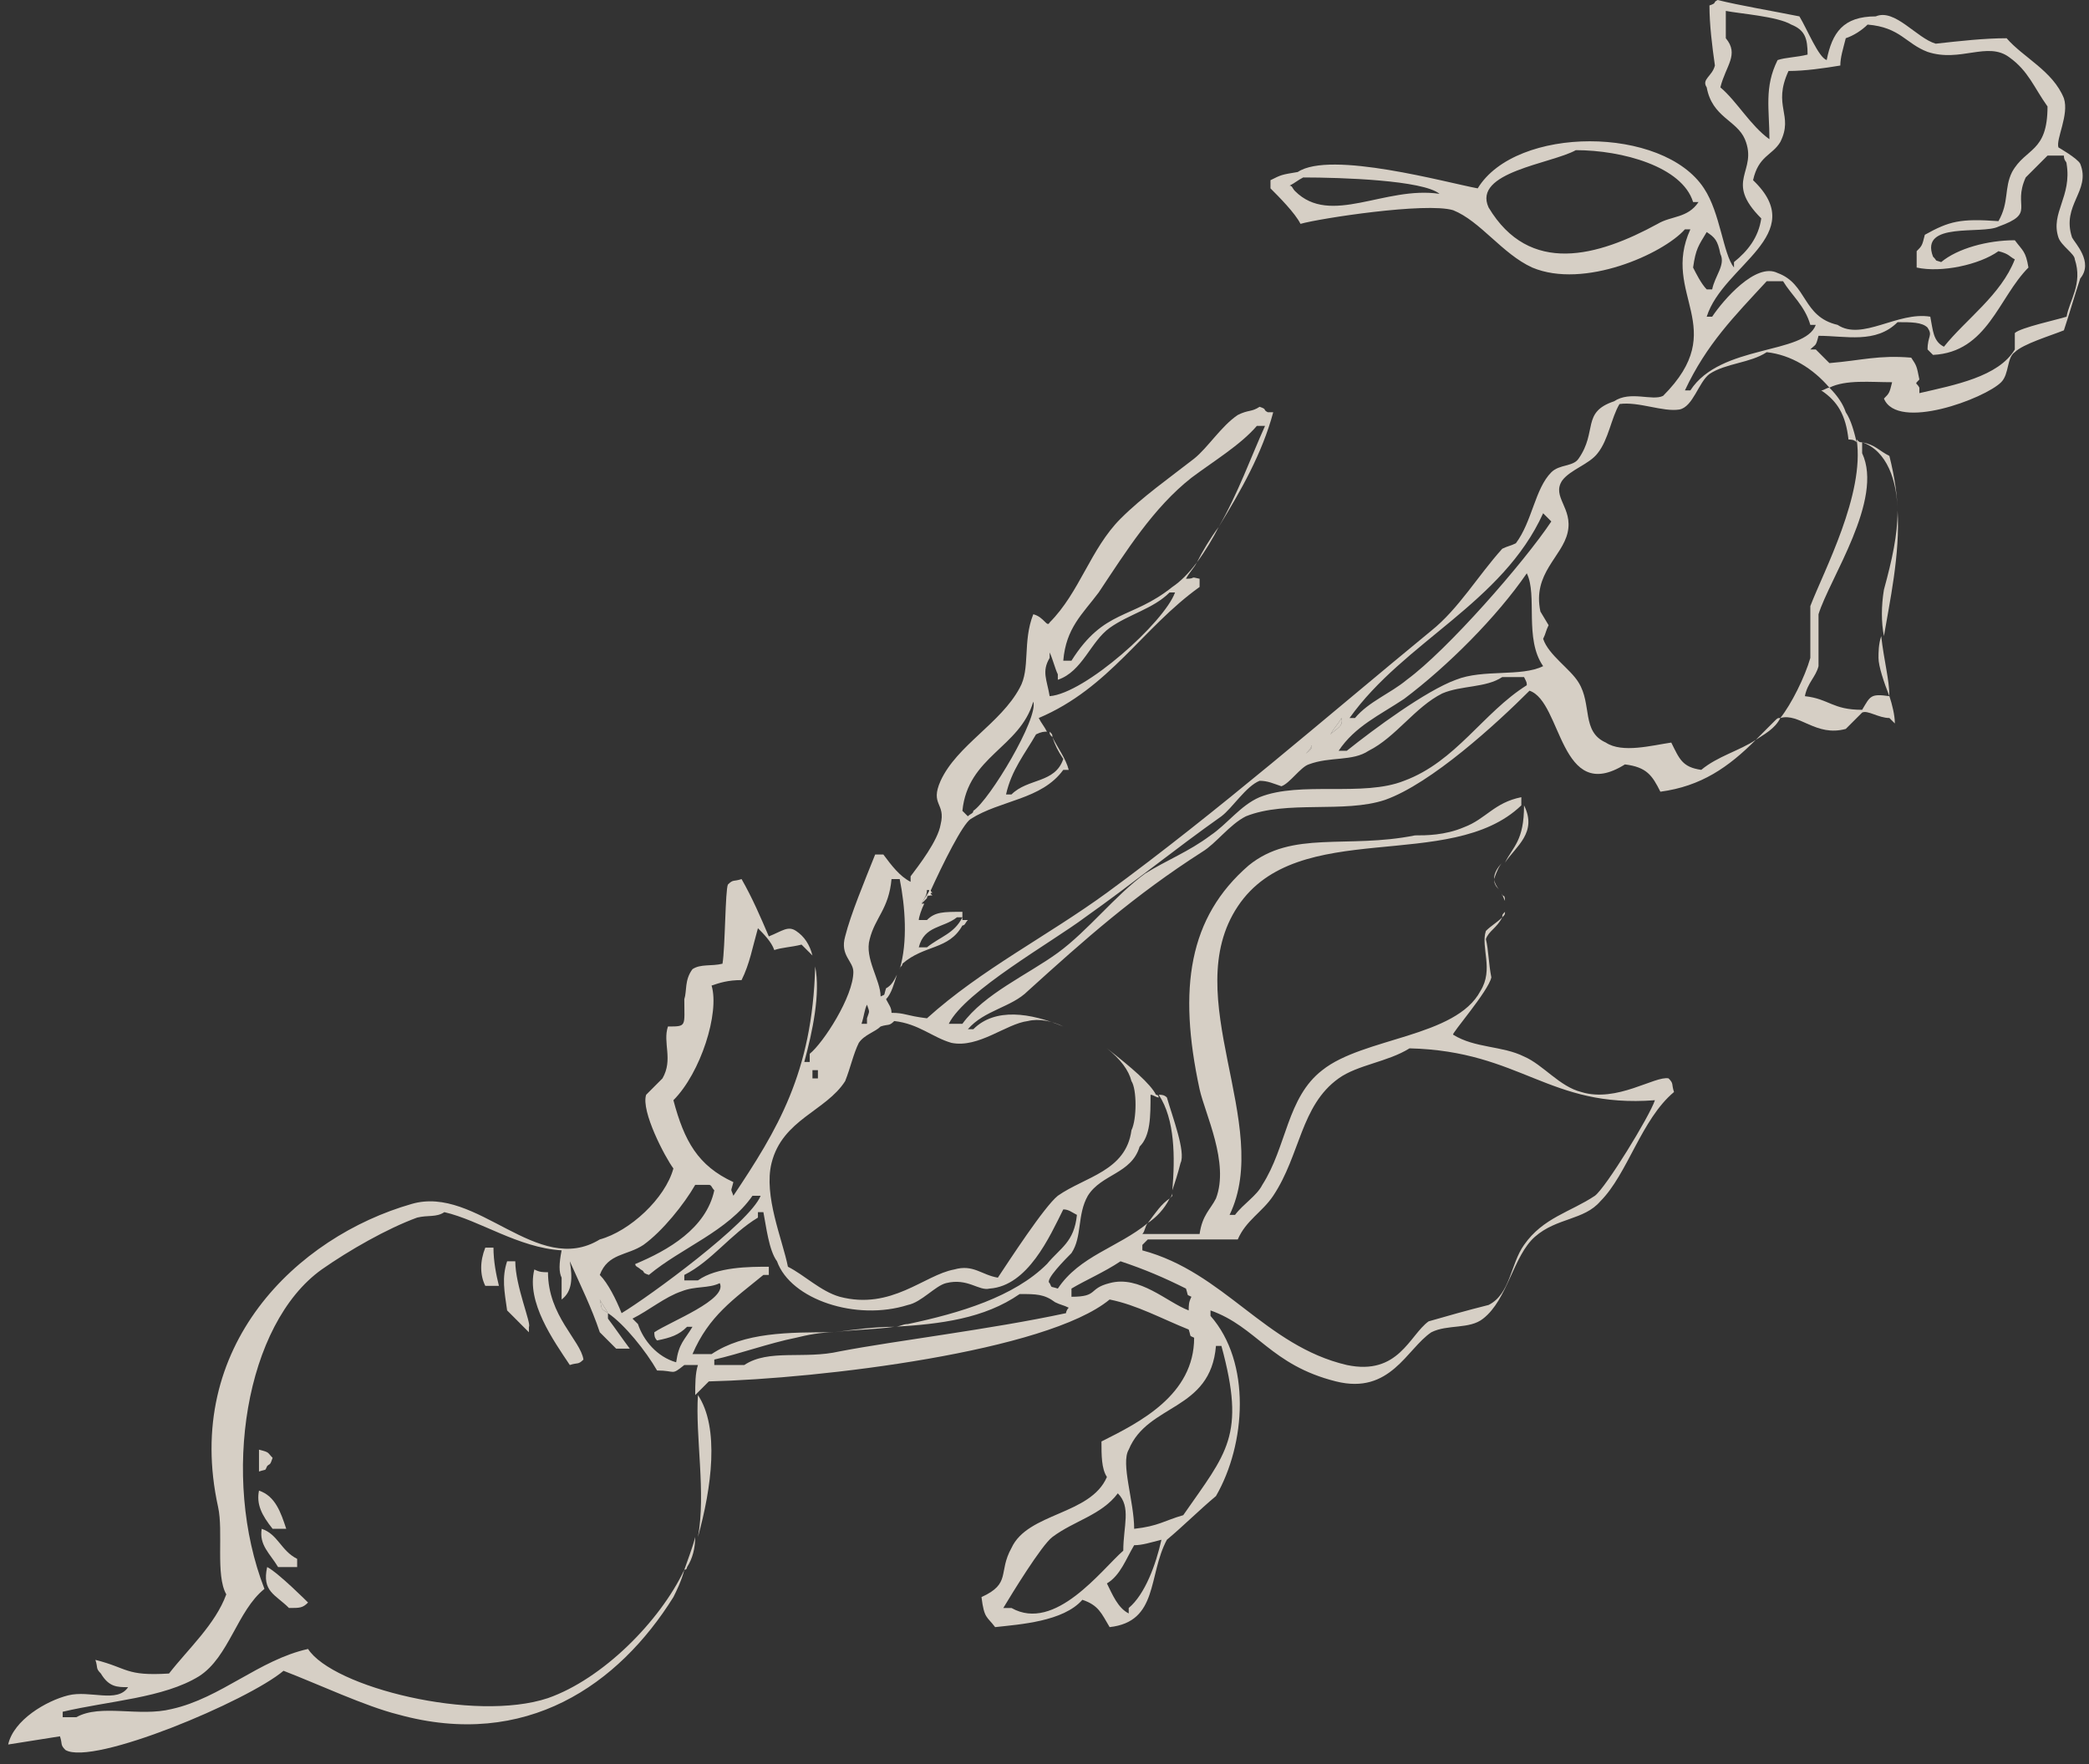 <svg width="90" height="76" viewBox="0 0 90 76" fill="none" xmlns="http://www.w3.org/2000/svg">
<rect x="0" y="0" width="90" height="76" fill="#333333" stroke="none"/>
<path d="M39.937 38.696C39.937 38.696 39.937 38.578 40.054 38.578C40.054 38.578 40.054 38.578 39.937 38.578V38.696Z" fill="#FFF6E9" fill-opacity="0.8"/>
<path d="M64.721 38.578C64.721 38.46 64.603 38.342 64.603 38.342C64.721 38.46 64.721 38.578 64.838 38.813C64.838 38.695 64.838 38.578 64.721 38.578Z" fill="#FFF6E9" fill-opacity="0.8"/>
<path d="M81.165 27.404C81.4 25.993 81.87 23.876 81.753 21.994C81.753 23.053 81.518 24.111 81.165 25.405C81.048 26.111 81.048 26.816 81.165 27.404Z" fill="#FFF6E9" fill-opacity="0.8"/>
<path d="M64.368 37.872C64.486 37.519 64.603 37.284 64.721 37.166C64.486 37.401 64.368 37.637 64.368 37.872Z" fill="#FFF6E9" fill-opacity="0.8"/>
<path d="M30.069 66.217C30.657 64.1 31.009 61.513 30.069 60.101C29.952 61.865 30.422 64.335 30.069 66.217Z" fill="#FFF6E9" fill-opacity="0.8"/>
<path d="M77.994 26.111C77.994 26.816 77.994 27.64 77.994 28.345C77.759 29.169 77.172 30.345 76.702 30.933C77.524 30.698 78.229 31.756 79.521 31.403C79.756 31.168 79.991 30.933 80.226 30.698C80.461 30.58 80.931 30.933 81.401 30.933C81.518 31.05 81.518 31.05 81.636 31.168C81.636 30.815 81.518 30.345 81.401 29.992C80.578 29.874 80.578 29.992 80.226 30.58C78.934 30.58 78.817 30.11 77.759 29.992C77.877 29.404 78.229 29.169 78.347 28.698C78.347 27.992 78.347 27.169 78.347 26.463C78.817 24.934 81.166 21.524 80.226 19.524C80.226 19.407 80.226 19.289 80.226 19.054C80.109 19.054 80.109 19.054 79.991 18.936C80.344 21.288 78.582 24.582 77.994 26.111Z" fill="#FFF6E9" fill-opacity="0.8"/>
<path d="M50.509 51.516V51.398C50.509 51.516 50.391 51.634 50.391 51.634C50.509 51.516 50.509 51.516 50.509 51.516Z" fill="#FFF6E9" fill-opacity="0.8"/>
<path d="M89.27 10.232C88.8 8.821 90.093 8.233 89.623 7.057C89.505 6.822 88.683 6.351 88.683 6.351C88.566 5.998 89.153 4.94 88.918 4.234C88.448 3.058 87.156 2.47 86.451 1.647C85.511 1.647 84.454 1.764 83.397 1.882C82.575 1.647 81.635 0.353 80.813 0.706C79.403 0.706 78.934 1.411 78.699 2.588C78.346 2.47 77.876 1.294 77.524 0.706C76.35 0.47 74.94 0.235 74 0C73.765 0.118 74 0.118 73.648 0.235C73.648 1.059 73.765 1.999 73.883 2.823C73.765 3.293 73.295 3.411 73.53 3.764C73.765 5.057 74.823 5.175 75.175 5.998C75.762 7.41 74.235 7.763 75.88 9.409C75.762 10.232 75.292 10.821 74.705 11.291C74.705 11.409 74.705 11.409 74.705 11.526C74.235 10.938 74.118 9.174 73.413 8.115C71.651 5.41 65.308 5.41 63.664 8.115C62.371 7.88 57.321 6.469 55.911 7.41C55.206 7.527 55.206 7.527 54.736 7.763C54.736 7.88 54.736 7.998 54.736 8.115C55.089 8.468 55.794 9.174 56.029 9.644C56.851 9.409 61.432 8.704 62.606 9.056C63.781 9.527 64.721 10.938 66.013 11.526C68.245 12.467 71.651 10.938 72.591 9.88C72.708 9.88 72.708 9.88 72.826 9.88C71.534 12.702 74.588 14.114 71.651 17.054C71.181 17.289 70.241 16.819 69.537 17.289C68.127 17.76 68.832 18.583 68.01 19.759C67.775 20.112 67.187 19.994 66.835 20.347C66.13 21.053 66.013 22.465 65.308 23.405C65.073 23.523 64.956 23.523 64.721 23.641C63.664 24.817 62.841 26.228 61.667 27.169C57.086 30.933 52.505 34.932 47.689 38.46C45.105 40.342 42.285 41.753 39.936 43.87C38.997 43.753 38.997 43.635 38.409 43.635C38.409 43.4 38.292 43.282 38.174 43.047C38.409 42.812 38.527 42.341 38.644 41.989C38.527 42.224 38.409 42.459 38.174 42.577C38.057 42.929 38.174 42.812 37.939 42.929C37.939 42.224 37.235 41.283 37.469 40.46C37.705 39.519 38.292 39.166 38.409 37.872C38.527 37.872 38.644 37.872 38.762 37.872C38.997 39.048 39.114 40.577 38.762 41.753C38.762 41.636 38.879 41.636 38.879 41.518C39.819 40.695 40.876 40.93 41.463 39.871C41.581 39.871 41.581 39.754 41.698 39.636C41.581 39.636 41.581 39.636 41.463 39.636C41.463 39.519 41.463 39.401 41.463 39.283C40.641 39.283 40.289 39.283 39.936 39.636C39.819 39.636 39.701 39.636 39.584 39.636C39.584 39.519 39.701 39.166 39.819 38.931H39.701C39.819 38.695 39.936 38.578 39.936 38.343C40.054 38.343 40.054 38.343 40.054 38.46C40.641 37.166 41.463 35.52 41.816 35.285C43.108 34.461 44.87 34.461 45.809 33.167C45.927 33.167 45.927 33.167 46.044 33.167C45.927 32.697 45.574 32.227 45.34 31.756C45.457 32.109 45.574 32.344 45.809 32.697C45.457 33.755 44.282 33.52 43.578 34.226C43.46 34.226 43.46 34.226 43.343 34.226C43.578 33.167 44.165 32.462 44.635 31.638C44.87 31.521 44.987 31.521 45.105 31.521C44.987 31.286 44.87 31.168 44.752 30.933C47.806 29.639 49.216 27.052 51.682 25.287C51.682 25.17 51.682 25.052 51.682 24.934C51.213 24.817 51.565 24.934 51.095 24.934C51.213 24.699 51.447 24.464 51.565 24.229C51.213 24.699 50.86 25.052 50.508 25.287C48.746 26.699 47.571 26.228 46.162 28.463C46.044 28.463 45.927 28.463 45.809 28.463C45.927 27.052 46.632 26.463 47.336 25.523C48.511 23.758 49.686 21.876 51.33 20.583C52.27 19.877 53.444 19.171 54.149 18.348C54.267 18.348 54.384 18.348 54.502 18.348C53.914 19.642 53.327 21.288 52.505 22.7C53.444 21.171 54.384 19.524 54.854 17.76C54.736 17.76 54.736 17.76 54.619 17.76C54.384 17.642 54.619 17.642 54.267 17.525C53.914 17.76 53.797 17.642 53.327 17.878C52.622 18.348 52.035 19.289 51.447 19.759C50.39 20.583 49.216 21.406 48.276 22.347C46.984 23.641 46.514 25.522 45.222 26.816C45.105 27.051 44.987 26.581 44.517 26.463C44.047 27.64 44.4 28.816 43.93 29.639C43.108 31.168 41.228 32.109 40.524 33.638C40.054 34.696 40.758 34.579 40.524 35.52C40.406 36.225 39.584 37.284 39.231 37.754C39.231 37.872 39.231 37.872 39.231 37.99C38.762 37.754 38.409 37.284 38.057 36.813C37.939 36.813 37.822 36.813 37.705 36.813C37.235 37.99 36.647 39.401 36.412 40.342C36.178 41.165 36.765 41.401 36.765 41.871C36.765 42.929 35.473 44.929 34.885 45.399C34.885 45.517 34.885 45.635 34.885 45.752C34.885 45.752 34.768 45.752 34.651 45.752C35.003 44.459 35.355 42.812 35.12 41.636C35.003 46.223 33.476 48.693 31.596 51.515C31.479 51.163 31.479 51.398 31.596 50.927C30.069 50.222 29.482 49.163 29.012 47.399C30.187 46.223 31.009 43.635 30.657 42.459C31.009 42.341 31.361 42.224 31.949 42.224C32.301 41.518 32.419 40.812 32.654 39.989C32.889 40.224 33.241 40.577 33.358 40.93C33.711 40.812 34.063 40.812 34.533 40.695C34.768 40.93 34.885 41.048 35.003 41.165C34.885 40.695 34.651 40.342 34.298 40.107C33.946 39.871 33.711 40.107 33.123 40.342C32.771 39.519 32.419 38.695 31.949 37.872C31.596 37.99 31.596 37.872 31.361 38.107C31.244 38.343 31.244 40.812 31.127 41.518C30.657 41.636 30.187 41.518 29.834 41.753C29.482 42.224 29.6 42.694 29.482 43.047C29.482 44.223 29.6 44.223 28.777 44.223C28.542 44.929 29.012 45.635 28.542 46.458C28.308 46.693 28.073 46.928 27.838 47.164C27.603 47.869 28.66 49.869 29.012 50.339C28.66 51.633 27.133 53.044 25.841 53.397C23.139 55.044 20.555 51.045 17.736 51.868C12.803 53.28 7.869 57.984 9.396 64.924C9.631 65.982 9.279 67.864 9.749 68.687C9.279 69.981 8.104 71.04 7.282 72.098C5.402 72.216 5.52 71.863 4.11 71.51C4.228 71.863 4.11 71.863 4.345 72.098C4.698 72.686 5.05 72.686 5.52 72.686C5.05 73.392 3.875 72.804 2.936 73.039C1.996 73.274 0.586 74.097 0.352 75.156C1.056 75.038 1.879 74.921 2.583 74.803C2.701 75.156 2.583 75.156 2.818 75.391C3.993 76.097 10.688 73.274 12.215 71.98C13.742 72.569 15.739 73.509 17.149 73.862C22.669 75.391 26.663 72.569 29.012 68.805C29.13 68.57 29.365 68.099 29.482 67.629C28.425 69.863 25.958 72.333 23.609 73.157C20.438 74.215 14.329 72.686 13.272 71.04C11.158 71.51 9.514 73.157 7.399 73.627C5.99 73.98 4.345 73.392 3.288 73.98C3.053 73.98 2.936 73.98 2.701 73.98C2.701 73.862 2.701 73.862 2.701 73.745C4.698 73.274 7.047 73.156 8.574 72.216C9.866 71.392 10.218 69.393 11.393 68.452C9.514 63.63 10.571 57.043 13.86 54.691C15.034 53.868 16.679 52.927 17.971 52.456C18.441 52.339 18.793 52.456 19.145 52.221C20.672 52.574 22.317 53.75 24.196 53.868C24.079 54.456 24.079 54.809 24.196 55.044C24.196 55.397 24.196 55.632 24.196 55.985C24.666 55.632 24.666 55.044 24.549 54.338C25.019 55.397 25.488 56.338 25.841 57.396C26.076 57.631 26.311 57.867 26.546 58.102C26.78 58.102 26.898 58.102 27.133 58.102C26.78 57.631 26.546 57.279 26.193 56.808C26.193 56.69 26.193 56.691 26.193 56.573C25.841 56.338 25.958 56.455 25.841 55.985C25.958 56.22 26.076 56.338 26.193 56.573C26.898 57.043 27.838 58.219 28.308 59.043C29.13 59.043 28.895 59.278 29.482 58.807C29.717 58.807 29.834 58.807 30.069 58.807C29.952 59.16 29.952 59.631 29.952 60.101C30.187 59.866 30.304 59.748 30.539 59.513C35.355 59.396 45.105 58.219 47.806 55.985C48.981 56.22 50.038 56.808 51.213 57.279C51.33 57.631 51.213 57.514 51.447 57.631C51.447 60.101 49.098 61.277 47.454 62.101C47.454 62.689 47.454 63.277 47.689 63.63C46.984 65.276 44.282 65.159 43.578 66.688C42.99 67.746 43.578 68.217 42.285 68.805C42.403 69.746 42.52 69.628 42.873 70.099C43.93 69.981 45.809 69.863 46.632 68.922C47.336 69.158 47.454 69.51 47.806 70.099C49.92 69.863 49.451 67.864 50.273 66.335C50.978 65.747 51.682 65.041 52.387 64.453C53.679 62.218 53.914 58.69 52.152 56.691C52.152 56.573 52.152 56.573 52.152 56.455C54.149 57.161 54.736 58.807 57.556 59.513C59.905 60.101 60.61 58.102 61.667 57.396C62.371 57.043 63.311 57.279 63.898 56.808C64.956 55.985 65.191 54.103 66.13 53.28C67.07 52.456 68.245 52.574 68.949 51.751C70.124 50.575 70.711 48.222 72.121 47.046C72.003 46.693 72.121 46.693 71.886 46.458C71.299 46.34 69.654 47.517 68.127 47.046C67.187 46.811 66.483 45.87 65.66 45.517C64.721 45.047 63.546 45.164 62.606 44.576C62.489 44.576 64.133 42.694 64.251 42.106C64.133 41.518 64.133 40.93 64.016 40.46C64.133 40.107 64.486 39.989 64.721 39.519C64.486 39.754 64.251 39.871 64.016 40.107C63.781 40.812 64.368 41.753 63.781 42.694C62.724 44.694 58.73 44.694 56.968 46.105C55.441 47.281 55.441 49.398 54.384 51.045C54.149 51.515 53.562 51.868 53.209 52.339C53.209 52.339 53.092 52.339 52.974 52.339C54.854 48.457 50.743 42.929 53.327 39.048C55.911 35.167 62.489 37.637 65.543 34.696C65.543 34.579 65.543 34.461 65.543 34.344C64.368 34.579 64.016 35.285 63.076 35.637C62.254 35.99 61.432 35.99 60.962 35.99C58.025 36.578 55.676 35.755 53.797 37.284C51.213 39.519 50.743 42.577 51.682 46.928C51.917 47.987 52.974 50.104 52.387 51.633C52.152 52.103 51.8 52.339 51.682 53.162C50.86 53.162 50.038 53.162 49.216 53.162C49.333 53.044 49.333 52.809 49.451 52.691C48.159 53.75 46.514 54.103 45.574 55.514C45.222 55.397 45.34 55.514 45.222 55.279C44.987 55.161 45.927 54.221 46.162 53.985C46.632 53.28 46.397 52.339 46.867 51.515C47.454 50.574 48.746 50.575 49.098 49.398C49.568 48.928 49.568 48.105 49.568 47.164C49.686 47.164 49.803 47.281 49.92 47.281C49.92 47.281 49.92 47.164 49.803 47.164C49.568 46.693 48.746 45.987 47.689 45.164C48.276 45.635 48.628 46.105 48.746 46.576C48.981 46.928 48.981 48.222 48.746 48.693C48.511 50.457 46.749 50.692 45.574 51.515C44.987 51.986 43.46 54.338 42.99 55.044C42.285 54.926 41.933 54.456 41.111 54.691C39.819 54.926 38.409 56.455 36.178 55.867C35.355 55.632 34.651 54.926 33.946 54.573C33.711 53.397 32.889 51.515 33.241 50.104C33.711 48.222 35.59 47.869 36.412 46.576C36.647 45.987 36.765 45.399 37 44.929C37.235 44.576 37.705 44.459 37.939 44.223C38.292 44.106 38.292 44.223 38.527 43.988C39.584 44.106 40.171 44.694 40.993 44.929C42.168 45.164 43.343 44.106 44.282 43.988C44.752 43.87 45.34 43.988 45.809 44.223C44.4 43.635 42.873 43.4 41.933 44.341C41.816 44.341 41.816 44.341 41.698 44.341C42.403 43.518 43.578 43.4 44.282 42.694C46.749 40.46 48.863 38.578 51.8 36.696C52.387 36.343 52.974 35.52 53.679 35.167C55.441 34.461 57.908 35.049 59.67 34.461C61.667 33.755 64.486 31.168 65.895 29.757C67.305 30.227 67.187 34.696 70.007 32.932C70.946 33.05 71.181 33.403 71.534 34.108C73.295 33.873 74.47 33.05 75.645 31.874C74.94 32.344 74 32.579 73.295 33.167C72.473 33.05 72.356 32.697 72.003 31.991C71.181 32.109 69.889 32.462 69.184 31.991C68.127 31.521 68.597 30.345 68.01 29.404C67.657 28.816 66.718 28.228 66.483 27.522C66.6 27.287 66.6 27.169 66.718 26.934L66.365 26.346C66.013 24.699 67.305 23.994 67.54 22.935C67.775 21.876 66.835 21.406 67.305 20.7C67.657 20.23 68.48 19.995 68.832 19.524C69.302 18.936 69.419 17.995 69.772 17.407C70.594 17.289 71.651 17.76 72.356 17.642C72.943 17.525 73.178 16.466 73.648 16.113C74.353 15.643 75.41 15.643 76.115 15.172C77.172 15.29 78.111 15.878 78.816 16.701C79.521 16.349 80.578 16.466 81.518 16.466C81.4 16.937 81.4 16.937 81.165 17.172C81.753 18.583 85.511 17.172 86.216 16.466C86.569 16.113 86.451 15.408 86.804 15.172C87.156 14.819 88.331 14.467 88.918 14.231C89.153 13.526 89.388 12.702 89.623 11.997C90.21 11.291 89.388 10.468 89.27 10.232ZM55.794 8.233C55.676 8.115 55.676 7.998 55.559 7.998C55.794 7.88 55.911 7.763 56.146 7.645C57.791 7.645 61.314 7.763 62.019 8.351C59.67 7.998 57.321 9.762 55.794 8.233ZM45.222 28.345C45.222 28.345 45.222 28.228 45.222 28.11C45.34 28.345 45.457 28.816 45.574 29.051C45.574 29.051 45.574 29.169 45.574 29.286C46.632 28.933 46.984 27.64 47.806 27.052C48.628 26.463 49.686 26.228 50.39 25.523C50.508 25.523 50.508 25.523 50.625 25.523C50.155 26.816 46.749 29.874 45.222 29.992C45.105 29.286 44.87 28.933 45.222 28.345ZM44.517 30.227C44.752 30.933 42.638 34.461 41.933 34.932C41.933 35.049 41.816 35.049 41.698 35.167C41.698 35.167 41.581 35.049 41.463 34.932C41.698 32.579 43.93 32.227 44.517 30.227ZM41.228 39.519C41.346 39.519 41.346 39.519 41.463 39.519C41.111 40.224 40.524 40.342 39.936 40.812C39.819 40.812 39.701 40.812 39.584 40.812C39.819 39.871 40.641 39.989 41.228 39.519ZM25.841 54.926C26.193 53.985 27.015 54.103 27.72 53.633C28.542 53.044 29.482 51.868 29.952 51.045C30.187 51.045 30.304 51.045 30.539 51.045C30.657 51.045 30.657 51.163 30.774 51.28C30.422 52.927 28.777 53.868 27.368 54.456C27.368 54.573 27.485 54.573 27.603 54.691C27.838 54.809 27.603 54.809 27.955 54.926C29.365 53.75 31.361 53.044 32.419 51.515C32.536 51.515 32.654 51.515 32.771 51.515C32.301 52.691 27.955 55.867 26.78 56.573C26.546 55.985 26.193 55.279 25.841 54.926ZM29.13 58.69C28.308 58.455 27.72 57.749 27.485 57.043C27.368 56.926 27.368 56.926 27.25 56.808C27.955 56.455 28.66 55.867 29.365 55.632C29.952 55.397 30.539 55.514 31.009 55.279C31.361 55.985 28.895 56.926 28.19 57.396C28.19 57.514 28.19 57.631 28.308 57.749C28.895 57.631 29.247 57.514 29.6 57.161C29.717 57.161 29.717 57.161 29.834 57.161C29.482 57.749 29.247 57.867 29.13 58.69ZM43.578 69.275C43.46 69.275 43.343 69.275 43.225 69.275C43.578 68.687 44.87 66.57 45.34 66.217C46.279 65.512 47.454 65.276 48.159 64.335C48.746 64.924 48.394 65.747 48.394 66.805C47.454 67.629 45.457 70.334 43.578 69.275ZM48.628 69.275C48.628 69.275 48.628 69.393 48.628 69.51C48.159 69.275 47.924 68.687 47.689 68.217C48.276 67.864 48.511 67.158 48.863 66.57C49.216 66.57 49.568 66.453 50.038 66.335C49.803 67.393 49.333 68.687 48.628 69.275ZM52.387 57.984C52.387 57.984 52.505 57.984 52.622 57.984C53.679 61.865 52.857 62.571 50.978 65.276C50.155 65.512 49.92 65.747 48.863 65.864C48.863 64.688 48.276 63.042 48.628 62.454C49.451 60.454 52.152 60.807 52.387 57.984ZM49.216 53.633C49.216 53.633 49.333 53.515 49.451 53.397C49.92 53.397 52.27 53.397 53.327 53.397C53.679 52.574 54.384 52.221 54.854 51.515C56.029 49.751 56.029 47.634 57.673 46.458C58.495 45.87 59.787 45.752 60.727 45.164C65.543 45.282 66.718 47.752 71.299 47.399C71.064 48.105 69.184 51.163 68.714 51.515C67.657 52.221 66.483 52.456 65.66 53.633C65.073 54.456 65.073 55.749 64.133 56.22C63.194 56.455 62.371 56.69 61.549 56.926C60.727 57.514 60.257 59.278 58.025 58.807C54.502 57.984 52.74 54.809 49.216 53.868C49.216 53.75 49.216 53.75 49.216 53.633ZM46.162 55.514C46.749 55.161 47.571 54.809 48.276 54.338C49.333 54.691 50.155 55.044 51.095 55.514C51.213 55.867 51.095 55.749 51.33 55.867C51.213 56.102 51.213 56.22 51.213 56.455C50.273 56.102 49.098 54.926 47.806 55.279C46.867 55.514 47.336 55.867 46.162 55.867C46.162 55.749 46.162 55.632 46.162 55.514ZM33.476 54.338C34.063 55.985 36.882 56.926 39.114 56.22C39.701 56.102 40.289 55.397 40.758 55.279C41.698 55.044 42.168 55.632 42.638 55.514C44.282 55.397 45.222 53.28 45.809 52.103C46.044 52.103 46.162 52.221 46.397 52.339C46.279 53.515 45.692 53.75 45.105 54.456C43.695 55.867 41.346 56.573 39.114 57.043C38.879 57.043 38.762 57.161 38.527 57.161C40.524 57.043 42.403 56.808 43.93 55.749C44.635 55.749 44.987 55.749 45.457 56.102C45.692 56.22 45.809 56.22 46.044 56.338C45.927 56.455 45.927 56.573 45.927 56.573C42.638 57.279 38.644 57.749 36.178 58.219C34.651 58.572 33.123 58.102 32.066 58.807C31.596 58.807 31.244 58.807 30.774 58.807C30.774 58.69 30.774 58.69 30.774 58.572C31.831 58.337 33.123 57.867 34.298 57.631C34.768 57.514 35.355 57.396 35.943 57.396C33.946 57.396 32.066 57.396 30.657 58.337C30.304 58.337 30.069 58.337 29.834 58.337C30.539 56.691 31.596 55.985 32.889 54.926C33.006 54.926 33.006 54.926 33.123 54.926C33.123 54.809 33.123 54.691 33.123 54.573C32.301 54.573 30.892 54.573 30.069 55.161C29.834 55.161 29.717 55.161 29.482 55.161C29.482 55.044 29.482 55.044 29.482 54.926C30.657 54.338 31.479 53.162 32.654 52.456C32.654 52.339 32.654 52.339 32.654 52.221C32.771 52.221 32.771 52.221 32.889 52.221C33.006 52.809 33.123 53.868 33.476 54.338ZM35.238 46.458C35.12 46.458 35.12 46.458 35.003 46.458C35.003 46.34 35.003 46.223 35.003 46.105C35.12 46.105 35.238 46.105 35.238 46.105C35.238 46.223 35.238 46.34 35.238 46.458ZM37.352 43.87C37.352 43.988 37.352 43.988 37.352 44.106C37.235 44.106 37.235 44.106 37.117 44.106C37.235 43.753 37.235 43.517 37.352 43.282C37.469 43.635 37.469 43.517 37.352 43.87ZM57.791 30.933C57.908 31.286 57.556 31.403 57.321 31.638C57.438 31.403 57.673 31.168 57.791 30.933ZM56.498 32.109C56.498 32.109 56.616 32.227 56.264 32.462C56.381 32.344 56.498 32.227 56.498 32.109ZM60.492 33.638C58.73 34.344 56.029 33.638 54.267 34.344C53.444 34.696 52.857 35.52 52.152 35.99C51.213 36.696 50.273 37.049 49.333 37.637C48.041 38.578 46.867 40.107 45.574 41.048C44.282 41.989 42.403 42.812 41.463 44.106C41.228 44.106 41.111 44.106 40.876 44.106C41.581 42.694 45.34 40.577 46.749 39.519C48.746 38.107 50.625 36.578 52.622 35.167C53.092 34.814 53.679 33.873 54.267 33.638C54.619 33.638 54.854 33.755 55.206 33.873C55.559 33.755 56.029 33.05 56.381 32.932C57.321 32.579 58.26 32.815 58.965 32.344C60.14 31.756 60.962 30.462 62.137 29.874C62.959 29.521 64.016 29.639 64.721 29.169C65.073 29.169 65.308 29.169 65.66 29.169C65.778 29.404 65.778 29.404 65.778 29.521C63.898 30.698 62.724 32.815 60.492 33.638ZM66.483 28.698C65.543 29.169 63.898 28.816 62.724 29.286C61.432 29.757 59.2 31.403 58.025 32.344C57.908 32.344 57.791 32.344 57.673 32.344C58.378 31.286 59.435 30.815 60.492 30.11C62.371 28.698 64.486 26.581 65.778 24.699C66.248 25.64 65.66 27.522 66.483 28.698ZM60.61 29.286C59.905 29.874 58.965 30.227 58.378 30.933C58.26 30.933 58.26 30.933 58.143 30.933C60.492 27.64 64.721 25.993 66.483 22.112C66.6 22.229 66.718 22.347 66.835 22.465C65.66 24.229 62.371 27.992 60.61 29.286ZM74.118 3.764C74.353 2.823 74.94 2.352 74.353 1.647C74.353 1.294 74.353 0.941 74.353 0.47C74.94 0.588 76.584 0.706 77.172 1.059C77.759 1.294 77.876 1.647 77.876 2.352C77.407 2.47 76.937 2.47 76.584 2.588C75.997 3.764 76.232 4.705 76.232 5.998C75.41 5.41 74.822 4.352 74.118 3.764ZM75.527 7.763C75.762 6.704 76.35 6.704 76.702 6.116C77.289 4.94 76.35 4.587 77.054 3.058C77.759 3.058 78.581 2.94 79.286 2.823C79.286 2.47 79.403 2.117 79.521 1.647C79.873 1.529 80.226 1.294 80.461 1.059C81.87 1.176 82.105 1.882 83.045 2.235C84.454 2.705 85.629 1.764 86.569 2.47C87.391 3.058 87.626 3.764 88.213 4.587C88.213 6.586 87.273 6.351 86.686 7.41C86.334 8.115 86.569 8.704 86.099 9.527C84.454 9.409 83.984 9.527 82.927 10.115C82.81 10.585 82.81 10.585 82.575 10.821C82.575 11.056 82.575 11.291 82.575 11.526C83.632 11.761 85.277 11.409 86.099 10.821C86.569 10.938 86.569 11.056 86.804 11.173C86.216 12.702 84.689 13.761 83.75 14.937C83.28 14.702 83.28 14.231 83.162 13.643C81.753 13.408 80.226 14.702 79.168 13.996C77.641 13.643 77.876 12.232 76.584 11.761C75.645 11.291 74.235 12.938 73.765 13.643C73.648 13.643 73.648 13.643 73.53 13.643C74.235 11.409 77.994 10.115 75.527 7.763ZM71.416 9.644C68.832 11.056 65.895 11.879 64.133 8.939C63.429 7.41 66.835 7.057 67.892 6.469C69.889 6.469 72.473 7.175 72.943 8.704C73.061 8.704 73.061 8.704 73.178 8.704C72.708 9.409 72.003 9.292 71.416 9.644ZM72.943 11.526C73.061 10.703 73.178 10.585 73.53 9.997C73.883 10.232 74 10.35 74.118 10.938C74.353 11.409 73.883 11.879 73.765 12.467C73.648 12.467 73.648 12.467 73.53 12.467C73.295 12.232 73.061 11.761 72.943 11.526ZM72.826 16.819C72.708 16.819 72.708 16.819 72.591 16.819C73.53 14.819 74.705 13.643 76.115 12.114C76.35 12.114 76.584 12.114 76.819 12.114C77.172 12.702 77.759 13.173 77.994 13.996C78.111 13.996 78.111 13.996 78.229 13.996C77.759 15.29 74.118 14.819 72.826 16.819ZM89.035 13.643C88.683 13.761 87.038 14.114 86.804 14.349C86.804 14.584 86.804 14.819 86.804 15.055C86.099 16.231 84.219 16.584 82.692 16.937C82.692 16.819 82.692 16.819 82.692 16.701C82.575 16.466 82.457 16.584 82.692 16.349C82.575 15.76 82.575 15.76 82.34 15.408C80.93 15.29 80.226 15.525 78.816 15.643C78.581 15.408 78.464 15.29 78.229 15.055C78.229 15.055 78.111 15.055 77.994 15.055C78.229 14.819 78.229 14.937 78.346 14.467C79.521 14.467 80.813 14.819 81.753 13.879C82.34 13.879 82.81 13.879 83.045 14.114C83.28 14.467 83.045 14.467 83.045 15.055C83.162 15.172 83.162 15.172 83.28 15.29C85.629 15.172 86.099 12.82 87.391 11.526C87.273 10.821 87.156 10.821 86.804 10.35C85.629 10.35 84.337 10.703 83.632 11.291C83.28 11.173 83.515 11.291 83.28 11.056C82.692 9.527 85.394 10.115 86.099 9.762C87.743 9.174 86.686 8.939 87.273 7.645C87.626 7.292 87.861 7.057 88.213 6.704C88.448 6.704 88.683 6.704 88.918 6.704C88.918 6.939 89.035 6.939 89.035 7.057C89.27 8.468 88.331 9.174 88.683 10.232C88.8 10.585 89.388 10.938 89.388 11.173C89.74 12.232 89.153 12.938 89.035 13.643Z" fill="#FFF6E9" fill-opacity="0.8"/>
<path d="M64.721 39.519C64.721 39.401 64.721 39.401 64.839 39.283C64.839 39.401 64.839 39.401 64.721 39.519Z" fill="#FFF6E9" fill-opacity="0.8"/>
<path d="M52.505 22.7C52.153 23.17 51.8 23.758 51.565 24.229C51.918 23.758 52.27 23.17 52.505 22.7Z" fill="#FFF6E9" fill-opacity="0.8"/>
<path d="M45.222 31.521C45.222 31.639 45.222 31.639 45.34 31.757C45.34 31.639 45.34 31.639 45.222 31.521Z" fill="#FFF6E9" fill-opacity="0.8"/>
<path d="M40.171 38.578L40.054 38.46C40.054 38.46 40.054 38.578 39.937 38.578C40.171 38.578 40.171 38.578 40.171 38.578Z" fill="#FFF6E9" fill-opacity="0.8"/>
<path d="M39.701 38.931C39.819 38.813 39.819 38.813 39.936 38.695V38.578C39.936 38.578 39.936 38.578 40.054 38.578C40.054 38.578 40.054 38.46 40.171 38.46L40.054 38.343C39.936 38.578 39.819 38.695 39.701 38.931Z" fill="#FFF6E9" fill-opacity="0.8"/>
<path d="M57.79 30.933C57.673 31.168 57.438 31.403 57.32 31.638C57.555 31.403 57.908 31.285 57.79 30.933Z" fill="#FFF6E9" fill-opacity="0.8"/>
<path d="M56.499 32.109C56.499 32.227 56.381 32.344 56.264 32.462C56.616 32.227 56.499 32.109 56.499 32.109Z" fill="#FFF6E9" fill-opacity="0.8"/>
<path d="M25.841 55.985C25.958 56.455 25.841 56.338 26.193 56.573C26.076 56.338 25.958 56.22 25.841 55.985Z" fill="#FFF6E9" fill-opacity="0.8"/>
<path d="M29.6 67.511C29.835 67.158 29.952 66.688 29.952 66.217C29.835 66.688 29.6 67.276 29.482 67.629C29.6 67.629 29.6 67.511 29.6 67.511Z" fill="#FFF6E9" fill-opacity="0.8"/>
<path d="M38.526 57.161C37.704 57.161 36.765 57.279 35.942 57.396C36.765 57.279 37.704 57.279 38.526 57.161Z" fill="#FFF6E9" fill-opacity="0.8"/>
<path d="M64.603 38.343C64.486 38.225 64.368 37.99 64.368 37.872C64.368 38.107 64.486 38.225 64.603 38.343Z" fill="#FFF6E9" fill-opacity="0.8"/>
<path d="M65.66 34.696C65.66 36.225 65.19 36.461 64.838 37.166C65.308 36.461 66.247 35.872 65.66 34.696Z" fill="#FFF6E9" fill-opacity="0.8"/>
<path d="M50.508 51.28C50.626 50.927 50.743 50.574 50.861 50.104C51.096 49.633 50.508 48.105 50.273 47.281C50.156 47.164 50.038 47.164 49.921 47.164C50.626 48.222 50.626 49.869 50.508 51.28Z" fill="#FFF6E9" fill-opacity="0.8"/>
<path d="M49.45 52.691C49.803 52.456 50.155 52.103 50.39 51.633C50.038 51.868 49.803 52.221 49.45 52.691Z" fill="#FFF6E9" fill-opacity="0.8"/>
<path d="M81.4 29.992C81.4 29.286 81.166 28.463 81.048 27.404C80.931 27.757 80.931 28.11 80.931 28.345C80.931 28.698 81.166 29.404 81.4 29.992Z" fill="#FFF6E9" fill-opacity="0.8"/>
<path d="M81.753 22.112C81.753 21.406 81.635 20.583 81.4 19.642C80.93 19.407 80.813 19.171 80.226 19.054C81.283 19.407 81.753 20.7 81.753 22.112Z" fill="#FFF6E9" fill-opacity="0.8"/>
<path d="M79.638 18.936C79.756 18.936 79.873 18.936 79.991 19.054C79.873 18.583 79.756 18.113 79.521 17.76C79.404 17.407 79.169 17.054 78.816 16.701C78.699 16.701 78.581 16.819 78.464 16.819C79.169 17.29 79.521 17.878 79.638 18.936Z" fill="#FFF6E9" fill-opacity="0.8"/>
<path d="M75.644 31.874C75.997 31.638 76.467 31.403 76.702 30.933C76.584 30.933 76.584 30.933 76.467 31.05C76.232 31.285 75.879 31.638 75.644 31.874Z" fill="#FFF6E9" fill-opacity="0.8"/>
<path d="M20.908 53.75C20.673 54.338 20.673 54.926 20.908 55.397C21.143 55.397 21.26 55.397 21.495 55.397C21.378 54.926 21.26 54.338 21.26 53.75C21.143 53.75 21.025 53.75 20.908 53.75Z" fill="#FFF6E9" fill-opacity="0.8"/>
<path d="M21.848 54.338C21.613 55.044 21.73 55.632 21.848 56.455C22.2 56.808 22.435 57.044 22.787 57.396C22.787 57.279 22.787 57.279 22.787 57.161C22.905 57.044 22.2 55.397 22.2 54.338C22.082 54.338 21.965 54.338 21.848 54.338Z" fill="#FFF6E9" fill-opacity="0.8"/>
<path d="M23.021 54.691C22.669 56.102 23.844 57.749 24.549 58.807C24.901 58.69 24.901 58.807 25.136 58.572C25.018 57.749 23.609 56.69 23.609 54.809C23.374 54.809 23.256 54.809 23.021 54.691Z" fill="#FFF6E9" fill-opacity="0.8"/>
<path d="M11.511 63.159C11.628 63.042 11.628 63.159 11.745 62.806C11.511 62.571 11.628 62.571 11.158 62.454C11.158 62.806 11.158 63.042 11.158 63.395C11.511 63.277 11.393 63.395 11.511 63.159Z" fill="#FFF6E9" fill-opacity="0.8"/>
<path d="M11.745 65.864C11.98 65.864 12.098 65.864 12.332 65.864C12.098 65.159 11.863 64.453 11.158 64.218C11.04 64.806 11.275 65.276 11.745 65.864C11.745 65.747 11.745 65.747 11.745 65.864Z" fill="#FFF6E9" fill-opacity="0.8"/>
<path d="M12.802 67.511C12.802 67.393 12.802 67.276 12.802 67.158C12.098 66.805 11.98 66.1 11.275 65.864C11.158 66.57 11.628 66.923 11.98 67.511C12.332 67.511 12.567 67.511 12.802 67.511Z" fill="#FFF6E9" fill-opacity="0.8"/>
<path d="M12.45 69.275C12.92 69.275 13.037 69.275 13.272 69.04C13.272 69.04 11.98 67.746 11.51 67.511C11.275 68.57 11.863 68.687 12.45 69.275Z" fill="#FFF6E9" fill-opacity="0.8"/>
</svg>
